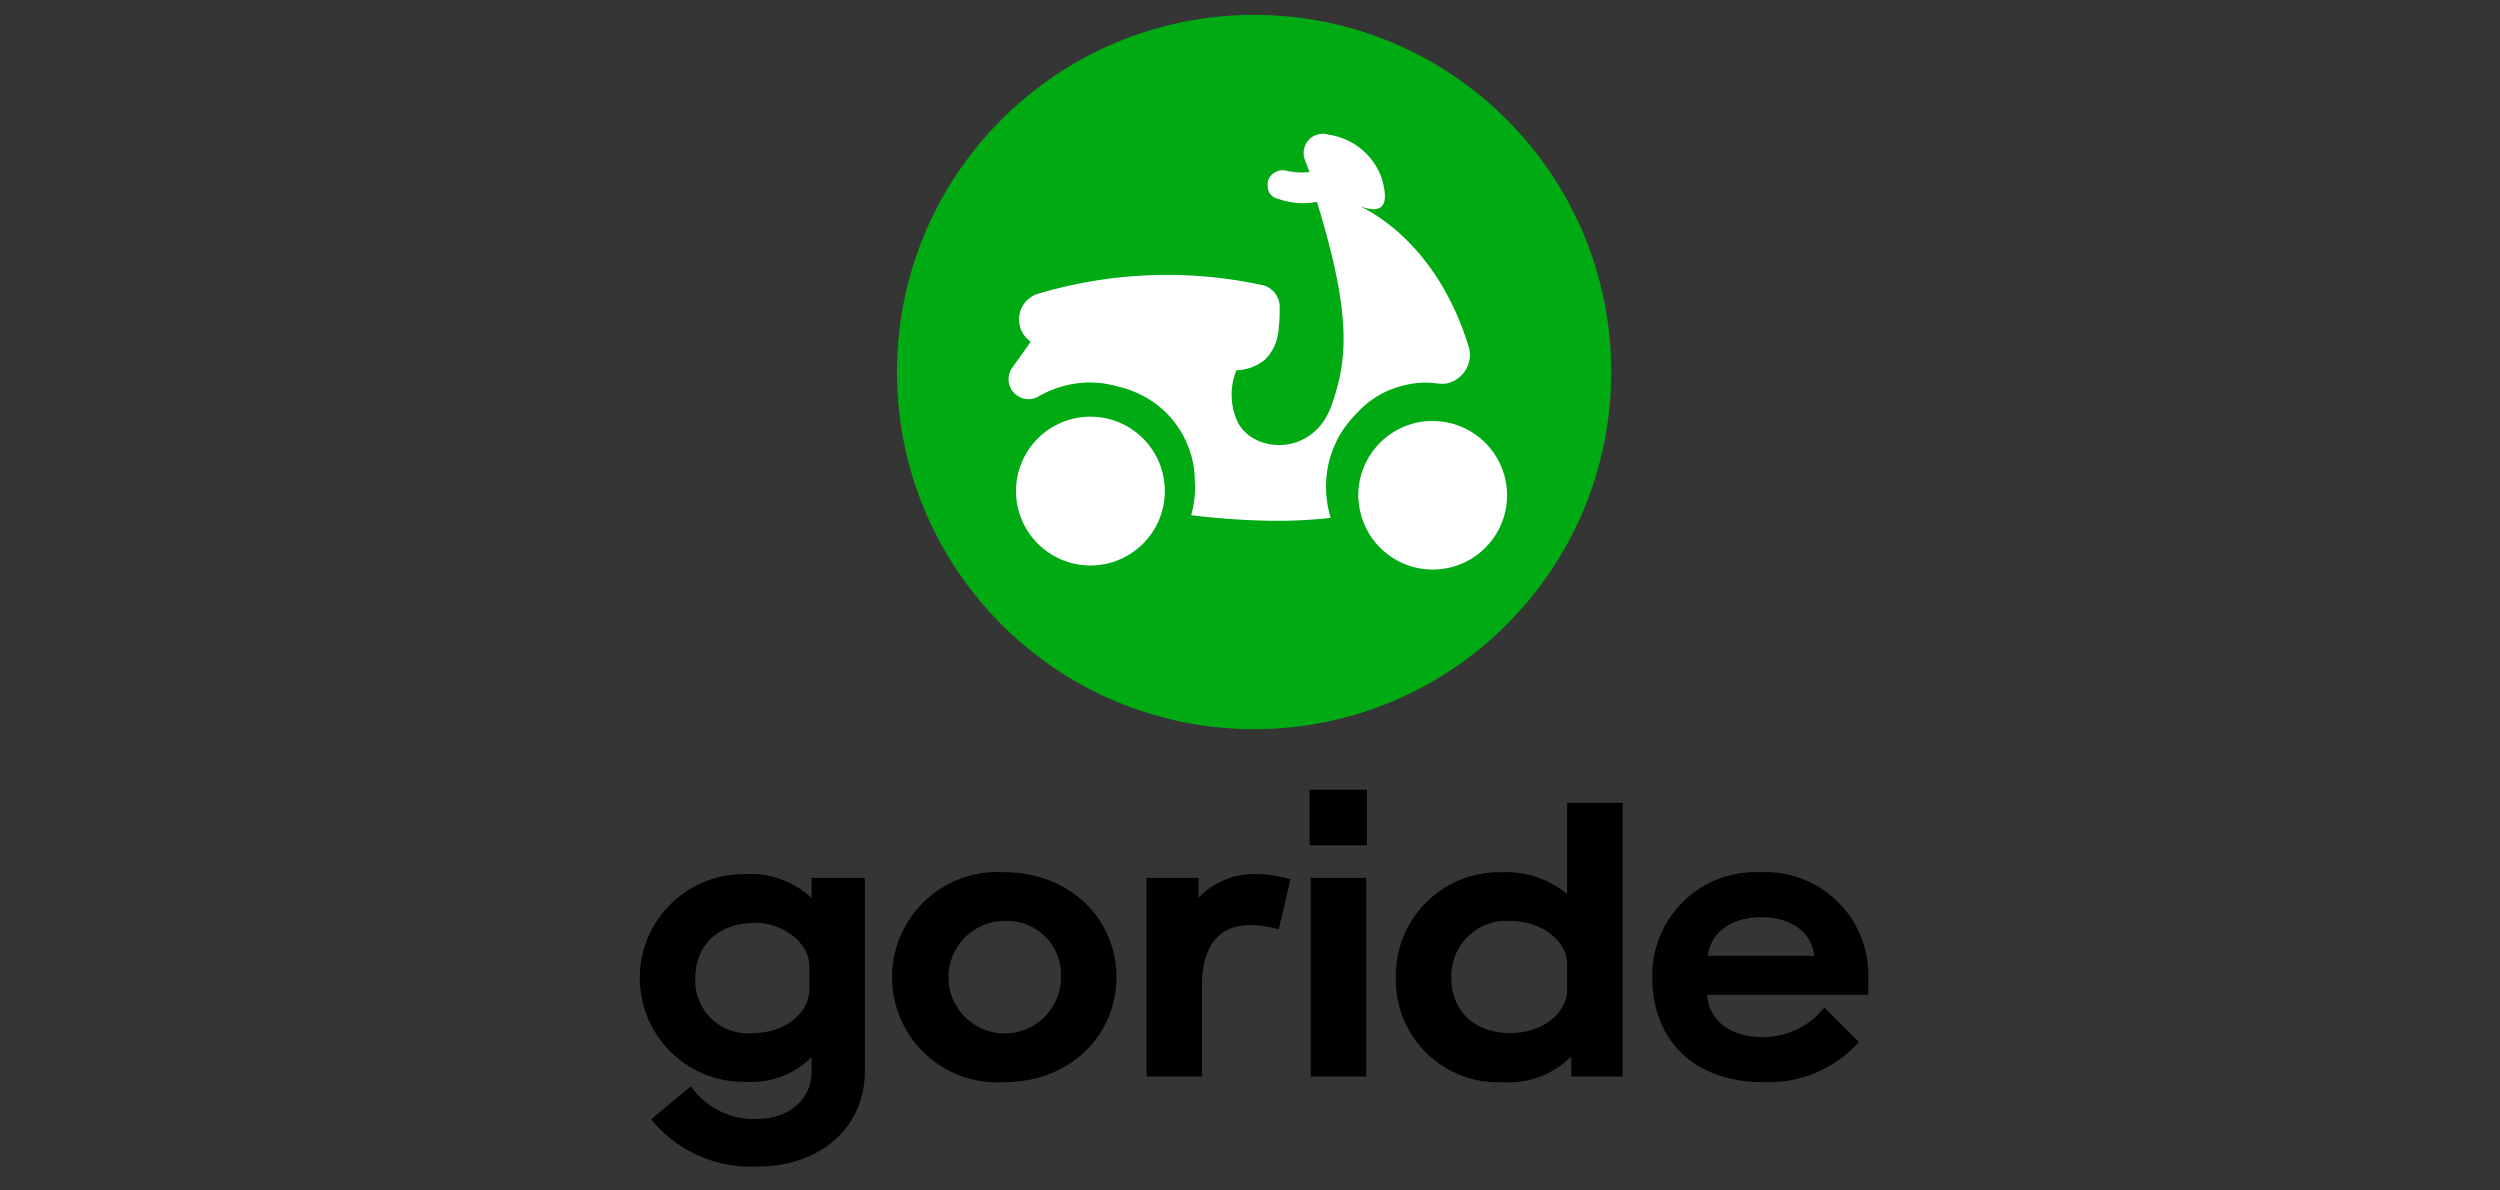 <svg xmlns="http://www.w3.org/2000/svg" width="189" height="90" viewBox="0 0 189 90">
    <rect x="0" y="0" width="189" height="90" fill="#333333" stroke="none"/>
    <g fill="none" fill-rule="evenodd">
        <path fill="#FFF" fill-opacity=".01" d="M0 0h189v90H0z"/>
        <g fill-rule="nonzero" transform="translate(67.81 1.125)">
            <circle cx="27" cy="27" r="27" fill="#00AA13"/>
            <circle cx="14.625" cy="36" r="5.625" fill="#FFF"/>
            <path fill="#FFF" d="M46.125 36.323a5.62 5.62 0 0 1-11.227.371 2.056 2.056 0 0 1-.023-.371 5.627 5.627 0 0 1 5.625-5.625c.079-.002.158.002.236.011a5.623 5.623 0 0 1 5.389 5.614z"/>
            <path fill="#FFF" d="M42.192 27.622a1.996 1.996 0 0 1-.767.26h-.01a2.61 2.61 0 0 1-.418 0c-.068-.011-.135-.011-.203-.023a7.802 7.802 0 0 0-.71-.056h-.045a6.4 6.4 0 0 0-1.635.191 6.92 6.92 0 0 0-3.473 1.939.166.166 0 0 0-.034.045 2.32 2.32 0 0 0-.282.293 7.688 7.688 0 0 0-2.176 5.41c0 .794.118 1.584.35 2.344a36.241 36.241 0 0 1-4.196.225 55.772 55.772 0 0 1-6.348-.428 7.86 7.86 0 0 0 .293-2.141 2.792 2.792 0 0 0-.022-.429c.011-.011.011-.011 0-.022a6.937 6.937 0 0 0-.463-2.502 7.284 7.284 0 0 0-4.33-4.317 1.065 1.065 0 0 0-.315-.112.552.552 0 0 0-.192-.068c-.101-.022-.192-.056-.282-.079a1.313 1.313 0 0 1-.203-.045 7.467 7.467 0 0 0-2.086-.315 7.823 7.823 0 0 0-3.951 1.057c-.54.314-1.217.26-1.7-.135a1.508 1.508 0 0 1-.272-2.051c.53-.737 1.16-1.614 1.379-1.937l-.113-.113a2.036 2.036 0 0 1 .564-3.493 34.048 34.048 0 0 1 17.14-.676 1.69 1.69 0 0 1 1.24 1.577c.012.678-.025 1.357-.113 2.029a3.497 3.497 0 0 1-1.015 2.029 3.561 3.561 0 0 1-2.143.788 4.905 4.905 0 0 0 .113 3.945c1.24 2.367 5.751 2.592 7.104-1.352 1.128-3.269 1.58-6.537-1.128-15.328-.98.189-1.991.111-2.93-.225a.965.965 0 0 1-.79-1.014c-.018-.195.021-.39.112-.564.258-.426.75-.65 1.24-.563.59.146 1.202.184 1.805.112l-.338-.901a1.452 1.452 0 0 1 1.804-1.916 5.017 5.017 0 0 1 3.947 3.156c1.014 3.155-.903 2.479-1.579 2.254.902.45 5.863 2.93 8.231 10.706a2.21 2.21 0 0 1-1.06 2.445z"/>
        </g>
        <g fill="#000" fill-rule="nonzero">
            <path d="M52.23 82.124a5.806 5.806 0 0 0 5.046 2.466c2.353 0 4.081-1.502 4.081-3.543V79.97h-.056a6.409 6.409 0 0 1-4.847 1.814 7.852 7.852 0 1 1-.142-15.7 6.753 6.753 0 0 1 4.989 1.756h.056v-1.473h4.024V80.99c0 4.25-3.372 7.198-8.105 7.198a9.686 9.686 0 0 1-8.049-3.57l3.004-2.495zm8.957-9.097c0-1.701-1.927-3.26-4.08-3.26-2.722 0-4.536 1.645-4.536 4.11a3.97 3.97 0 0 0 4.365 4.223c2.352 0 4.25-1.474 4.25-3.317v-1.756zM75.93 65.941c4.903 0 8.473 3.486 8.473 7.936 0 4.45-3.57 7.935-8.474 7.935a7.953 7.953 0 1 1 0-15.87zm0 3.684a4.251 4.251 0 1 0 4.279 4.252 4.07 4.07 0 0 0-4.28-4.252zM86.675 66.367h3.94v1.444h.056a5.81 5.81 0 0 1 4.422-1.728c.836.016 1.666.15 2.465.397l-.879 3.77a8.607 8.607 0 0 0-2.182-.313c-2.296 0-3.627 1.53-3.627 4.591v6.86h-4.195V66.366zM99.006 59.706h4.336V63.9h-4.336v-4.194zm.086 6.66h4.194v15.021h-4.194v-15.02zM113.547 65.941a7.17 7.17 0 0 1 4.874 1.615h.057v-6.858h4.195v20.69h-3.883v-1.474h-.057a6.626 6.626 0 0 1-5.073 1.898 7.734 7.734 0 0 1-8.135-7.935 7.82 7.82 0 0 1 8.022-7.936zm4.931 6.944c0-1.785-1.984-3.26-4.28-3.26a4.17 4.17 0 0 0-4.478 4.252c0 2.578 1.758 4.223 4.478 4.223 2.382 0 4.28-1.474 4.28-3.317v-1.898zM133.08 65.941a7.774 7.774 0 0 1 8.16 8.078v1.19h-12.186c.143 1.955 1.758 3.202 4.251 3.202a5.98 5.98 0 0 0 4.62-2.24l2.607 2.61a9.188 9.188 0 0 1-7.198 3.031c-5.243 0-8.418-3.145-8.418-7.907a7.796 7.796 0 0 1 8.163-7.964zm4.08 6.32c-.198-1.785-1.757-2.92-3.996-2.92-2.268 0-3.827 1.135-4.053 2.92h8.048z"/>
        </g>
    </g>
</svg>
